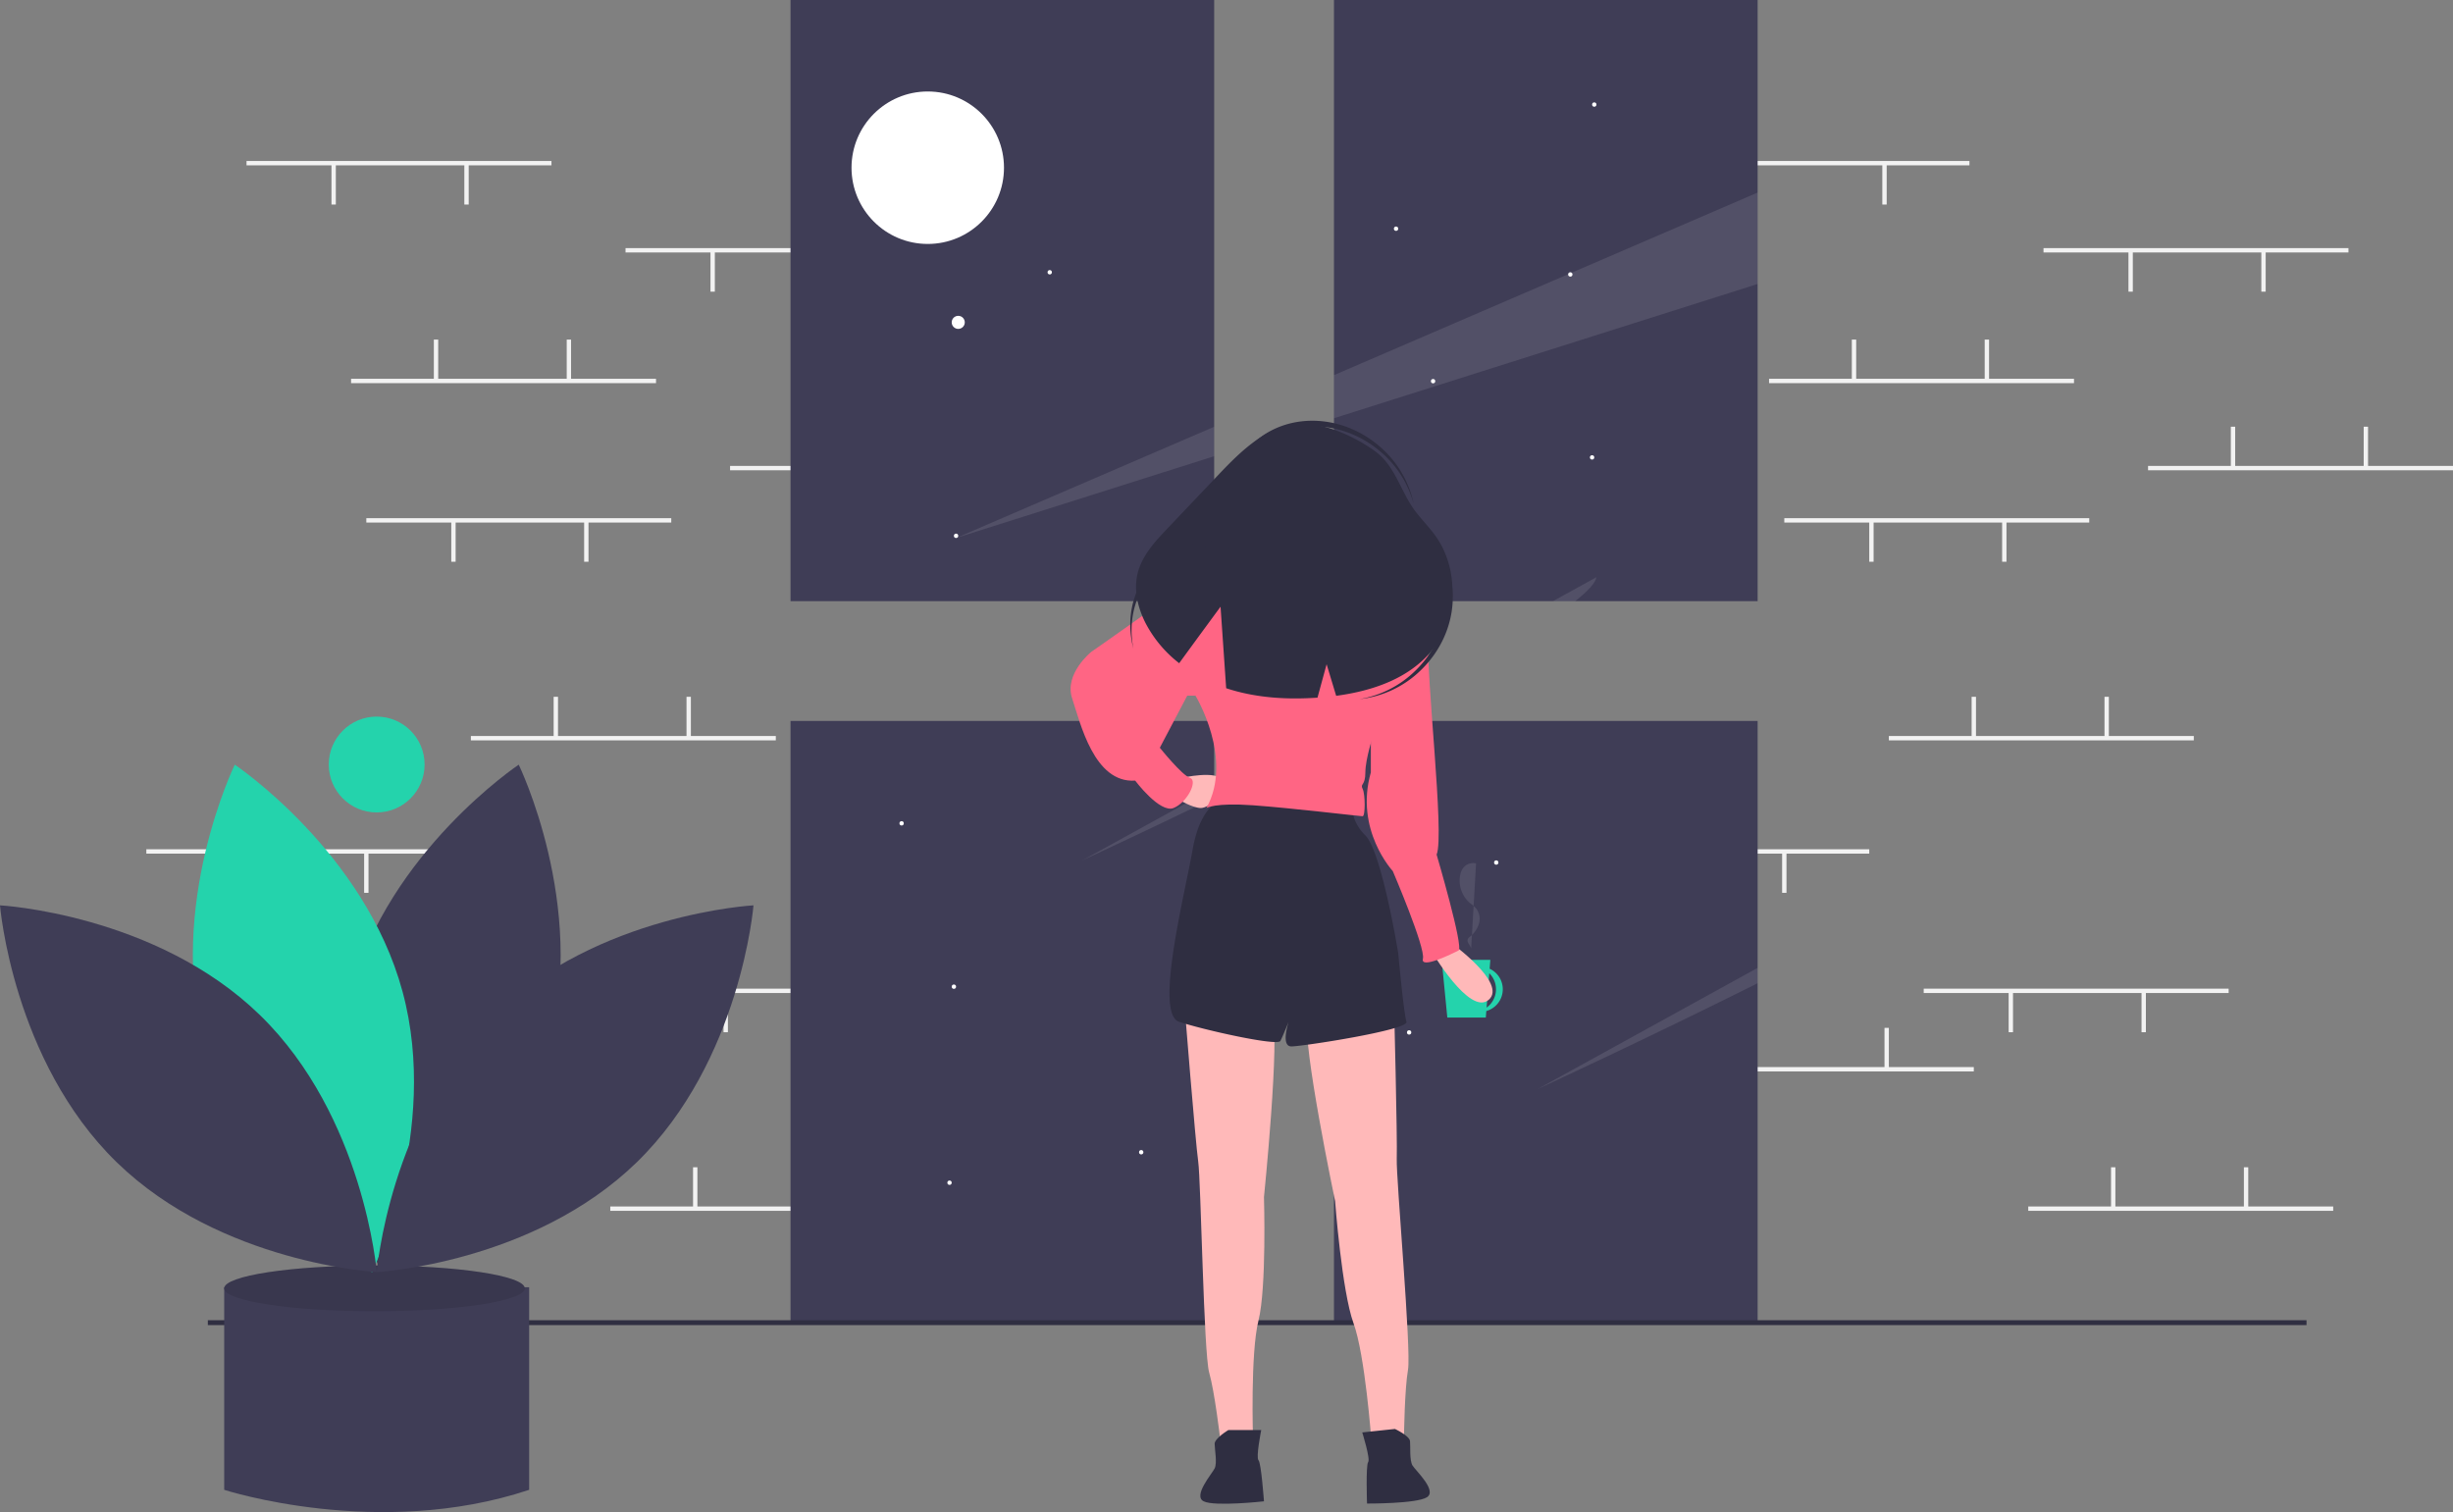 <?xml version="1.0" encoding="UTF-8"?> <svg xmlns="http://www.w3.org/2000/svg" id="a64b19f6-1f12-4f18-b71c-01acbbb1e99d" data-name="Layer 1" width="1126.182" height="694.222" viewBox="0 0 1126.182 694.222"><rect x="0" y="0" width="1126.182" height="694.222" fill="#808080" stroke="none"/><title>back_home</title><rect x="161.182" y="173.908" width="140" height="2" fill="#f2f2f2"></rect><rect x="199.182" y="155.908" width="2" height="18.5" fill="#f2f2f2"></rect><rect x="260.182" y="155.908" width="2" height="18.5" fill="#f2f2f2"></rect><rect x="113.182" y="73.908" width="140" height="2" fill="#f2f2f2"></rect><rect x="213.182" y="75.408" width="2" height="18.5" fill="#f2f2f2"></rect><rect x="152.182" y="75.408" width="2" height="18.5" fill="#f2f2f2"></rect><rect x="335.182" y="213.908" width="140" height="2" fill="#f2f2f2"></rect><rect x="373.182" y="195.908" width="2" height="18.5" fill="#f2f2f2"></rect><rect x="434.182" y="195.908" width="2" height="18.5" fill="#f2f2f2"></rect><rect x="287.182" y="113.908" width="140" height="2" fill="#f2f2f2"></rect><rect x="387.182" y="115.408" width="2" height="18.5" fill="#f2f2f2"></rect><rect x="326.182" y="115.408" width="2" height="18.5" fill="#f2f2f2"></rect><rect x="280.182" y="553.908" width="140" height="2" fill="#f2f2f2"></rect><rect x="318.182" y="535.908" width="2" height="18.5" fill="#f2f2f2"></rect><rect x="379.182" y="535.908" width="2" height="18.5" fill="#f2f2f2"></rect><rect x="232.182" y="453.908" width="140" height="2" fill="#f2f2f2"></rect><rect x="332.182" y="455.408" width="2" height="18.5" fill="#f2f2f2"></rect><rect x="271.182" y="455.408" width="2" height="18.5" fill="#f2f2f2"></rect><rect x="216.182" y="337.908" width="140" height="2" fill="#f2f2f2"></rect><rect x="254.182" y="319.908" width="2" height="18.5" fill="#f2f2f2"></rect><rect x="315.182" y="319.908" width="2" height="18.5" fill="#f2f2f2"></rect><rect x="168.182" y="237.908" width="140" height="2" fill="#f2f2f2"></rect><rect x="268.182" y="239.408" width="2" height="18.5" fill="#f2f2f2"></rect><rect x="207.182" y="239.408" width="2" height="18.5" fill="#f2f2f2"></rect><rect x="115.182" y="489.908" width="140" height="2" fill="#f2f2f2"></rect><rect x="153.182" y="471.908" width="2" height="18.5" fill="#f2f2f2"></rect><rect x="214.182" y="471.908" width="2" height="18.5" fill="#f2f2f2"></rect><rect x="67.182" y="389.908" width="140" height="2" fill="#f2f2f2"></rect><rect x="167.182" y="391.408" width="2" height="18.5" fill="#f2f2f2"></rect><rect x="106.182" y="391.408" width="2" height="18.5" fill="#f2f2f2"></rect><rect x="812.182" y="173.908" width="140" height="2" fill="#f2f2f2"></rect><rect x="850.182" y="155.908" width="2" height="18.5" fill="#f2f2f2"></rect><rect x="911.182" y="155.908" width="2" height="18.5" fill="#f2f2f2"></rect><rect x="764.182" y="73.908" width="140" height="2" fill="#f2f2f2"></rect><rect x="864.182" y="75.408" width="2" height="18.5" fill="#f2f2f2"></rect><rect x="803.182" y="75.408" width="2" height="18.5" fill="#f2f2f2"></rect><rect x="986.182" y="213.908" width="140" height="2" fill="#f2f2f2"></rect><rect x="1024.182" y="195.908" width="2" height="18.5" fill="#f2f2f2"></rect><rect x="1085.182" y="195.908" width="2" height="18.5" fill="#f2f2f2"></rect><rect x="938.182" y="113.908" width="140" height="2" fill="#f2f2f2"></rect><rect x="1038.182" y="115.408" width="2" height="18.5" fill="#f2f2f2"></rect><rect x="977.182" y="115.408" width="2" height="18.5" fill="#f2f2f2"></rect><rect x="931.182" y="553.908" width="140" height="2" fill="#f2f2f2"></rect><rect x="969.182" y="535.908" width="2" height="18.5" fill="#f2f2f2"></rect><rect x="1030.182" y="535.908" width="2" height="18.5" fill="#f2f2f2"></rect><rect x="883.182" y="453.908" width="140" height="2" fill="#f2f2f2"></rect><rect x="983.182" y="455.408" width="2" height="18.5" fill="#f2f2f2"></rect><rect x="922.182" y="455.408" width="2" height="18.5" fill="#f2f2f2"></rect><rect x="867.182" y="337.908" width="140" height="2" fill="#f2f2f2"></rect><rect x="905.182" y="319.908" width="2" height="18.5" fill="#f2f2f2"></rect><rect x="966.182" y="319.908" width="2" height="18.5" fill="#f2f2f2"></rect><rect x="819.182" y="237.908" width="140" height="2" fill="#f2f2f2"></rect><rect x="919.182" y="239.408" width="2" height="18.5" fill="#f2f2f2"></rect><rect x="858.182" y="239.408" width="2" height="18.5" fill="#f2f2f2"></rect><rect x="766.182" y="489.908" width="140" height="2" fill="#f2f2f2"></rect><rect x="804.182" y="471.908" width="2" height="18.5" fill="#f2f2f2"></rect><rect x="865.182" y="471.908" width="2" height="18.5" fill="#f2f2f2"></rect><rect x="718.182" y="389.908" width="140" height="2" fill="#f2f2f2"></rect><rect x="818.182" y="391.408" width="2" height="18.5" fill="#f2f2f2"></rect><rect x="757.182" y="391.408" width="2" height="18.5" fill="#f2f2f2"></rect><rect x="362.934" width="194.5" height="276" fill="#3f3d56"></rect><rect x="612.434" y="331" width="194.5" height="276" fill="#3f3d56"></rect><rect x="612.434" width="194.5" height="276" fill="#3f3d56"></rect><rect x="362.934" y="331" width="194.5" height="276" fill="#3f3d56"></rect><rect x="95.424" y="606.131" width="963.51" height="2.241" fill="#2f2e41"></rect><path d="M150.843,693.889h-11v93s71,23,140,0v-93Z" transform="translate(-36.909 -102.889)" fill="#3f3d56"></path><ellipse cx="171.934" cy="591.5" rx="69" ry="10.5" fill="#3f3d56"></ellipse><ellipse cx="171.934" cy="591.5" rx="69" ry="10.5" opacity="0.1"></ellipse><path d="M289.051,582.775c-17.406,64.345-77.027,104.195-77.027,104.195s-31.4-64.473-13.993-128.818,77.027-104.195,77.027-104.195S306.457,518.43,289.051,582.775Z" transform="translate(-36.909 -102.889)" fill="#3f3d56"></path><path d="M130.701,582.775c17.406,64.345,77.027,104.195,77.027,104.195s31.4-64.473,13.993-128.818-77.027-104.195-77.027-104.195S113.294,518.43,130.701,582.775Z" transform="translate(-36.909 -102.889)" fill="#24d3ac"></path><path d="M156.278,568.947c47.764,46.496,53.597,117.971,53.597,117.971s-71.606-3.91-119.369-50.406S36.909,518.541,36.909,518.541,108.515,522.451,156.278,568.947Z" transform="translate(-36.909 -102.889)" fill="#3f3d56"></path><path d="M263.473,568.947c-47.764,46.496-53.597,117.971-53.597,117.971s71.606-3.91,119.369-50.406S382.843,518.541,382.843,518.541,311.237,522.451,263.473,568.947Z" transform="translate(-36.909 -102.889)" fill="#3f3d56"></path><circle cx="172.934" cy="351" r="22" fill="#24d3ac"></circle><circle cx="439.934" cy="148" r="3" fill="#fff"></circle><circle cx="425.934" cy="77" r="35" fill="#fff"></circle><circle cx="481.934" cy="125" r="1" fill="#fff"></circle><circle cx="657.934" cy="175" r="1" fill="#fff"></circle><circle cx="646.934" cy="474" r="1" fill="#fff"></circle><circle cx="435.934" cy="543" r="1" fill="#fff"></circle><circle cx="730.934" cy="210" r="1" fill="#fff"></circle><circle cx="720.934" cy="126" r="1" fill="#fff"></circle><circle cx="686.934" cy="396" r="1" fill="#fff"></circle><circle cx="632.934" cy="246" r="1" fill="#fff"></circle><circle cx="640.934" cy="105" r="1" fill="#fff"></circle><circle cx="731.934" cy="48" r="1" fill="#fff"></circle><circle cx="437.934" cy="453" r="1" fill="#fff"></circle><circle cx="523.934" cy="529" r="1" fill="#fff"></circle><circle cx="413.934" cy="378" r="1" fill="#fff"></circle><circle cx="438.934" cy="246" r="1" fill="#fff"></circle><polygon points="438.934 247 557.434 195.93 557.434 209.45 438.934 247" fill="#fff" opacity="0.1"></polygon><polygon points="806.934 88.41 806.934 130.38 612.434 192.02 612.434 172.23 806.934 88.41" fill="#fff" opacity="0.1"></polygon><path d="M533.883,497.869l60.46-33.31v4.63C560.533,485.559,535.063,497.329,533.883,497.869Z" transform="translate(-36.909 -102.889)" fill="#fff" opacity="0.1"></path><path d="M650.023,433.889h15.25q-7.935,4.095-15.93,8.13v-7.75Z" transform="translate(-36.909 -102.889)" fill="#fff" opacity="0.1"></path><path d="M769.843,367.889c-.46,2.65-3.95,6.41-9.76,11h-10.21Z" transform="translate(-36.909 -102.889)" fill="#fff" opacity="0.1"></path><path d="M843.843,547.249v7.06c-51.92,25.91-99.35,47.82-100.96,48.56Z" transform="translate(-36.909 -102.889)" fill="#fff" opacity="0.1"></path><path d="M726.843,557.076a10.385,10.385,0,0,0-6.036-9.426l.32-4.084H698.782l2.598,26.501h17.668l.235-2.999A10.39,10.39,0,0,0,726.843,557.076Zm-7.435,8.41,1.238-15.779a10.352,10.352,0,0,1-1.238,15.779Z" transform="translate(-36.909 -102.889)" fill="#24d3ac"></path><path id="f4ac3ff5-258c-4399-9248-8391ae08b365" data-name="right hand" d="M702.753,535.506s26.42,18.871,17.613,26.42S693.946,539.281,693.946,539.281Z" transform="translate(-36.909 -102.889)" fill="#ffb9b9"></path><path id="bf1f5e13-8e3a-4741-a85e-0bb4d1014665" data-name="left leg" d="M580.717,564.443s5.032,62.905,6.29,71.712,2.516,88.067,5.032,96.874S597.072,763.222,597.072,763.222h15.097s-1.258-39.001,2.516-54.098,2.516-56.614,2.516-56.614,7.549-74.228,3.774-84.293S580.717,564.443,580.717,564.443Z" transform="translate(-36.909 -102.889)" fill="#ffb9b9"></path><path id="fa7b0e16-c331-457f-a12f-a08f2c008952" data-name="left shoe" d="M600.847,759.448s-6.29,3.774-6.29,6.29,1.258,8.807,0,11.323-10.065,12.581-5.032,15.097,27.678,0,27.678,0-1.258-17.613-2.516-18.871,1.258-13.839,1.258-13.839Z" transform="translate(-36.909 -102.889)" fill="#2f2e41"></path><path id="f4024e73-c1c2-4428-8611-ad66221c5a25" data-name="right leg" d="M676.891,562.901s1.598,63.086,1.272,71.976,6.742,87.844,5.164,96.867-1.835,30.556-1.835,30.556l-15.014,1.585s-2.843-38.918-8.181-53.535-8.445-56.038-8.445-56.038-15.298-73.025-12.601-83.431S676.891,562.901,676.891,562.901Z" transform="translate(-36.909 -102.889)" fill="#ffb9b9"></path><path id="a008d2cf-381c-4d23-b52a-803eac2543b7" data-name="right shoe" d="M677.342,758.942s6.652,3.093,6.916,5.595-.327,8.89,1.189,11.26,11.33,11.455,6.589,14.486-27.525,2.905-27.525,2.905-.598-17.648.521-19.031-2.704-13.631-2.704-13.631Z" transform="translate(-36.909 -102.889)" fill="#2f2e41"></path><path id="f779e54b-d4cb-4215-8e38-13737b8c9741" data-name="pants" d="M598.331,470.085s-10.065,1.258-13.839,22.646-17.613,75.486-6.29,79.26,45.292,11.323,46.55,8.807,3.774-8.807,3.774-8.807S624.751,583.314,629.783,583.314s54.098-7.549,52.84-11.323-3.774-31.452-3.774-31.452-7.549-46.55-15.097-54.098a20.632,20.632,0,0,1-6.29-16.355Z" transform="translate(-36.909 -102.889)" fill="#2f2e41"></path><path id="ed7973b0-4ac2-4dfd-9025-75a9fc26774c" data-name="left hand" d="M579.459,460.02s16.355-3.774,18.871,1.258-6.29,12.581-10.065,12.581-10.065-3.774-10.065-3.774Z" transform="translate(-36.909 -102.889)" fill="#ffb9b9"></path><circle id="a0973ec9-0189-41bb-9fc7-749accd47115" data-name="head" cx="600.453" cy="225.897" r="22.646" fill="#ffb9b9"></circle><path id="fee270f8-9d28-4acf-9daf-d285b710d8cb" data-name="neck" d="M623.68,344.301s-2.704,20.103-5.22,20.103,18.871,11.323,18.871,11.323l16.355-2.516,5.032-7.549s-7.804-12.122-7.804-22.187S623.68,344.301,623.68,344.301Z" transform="translate(-36.909 -102.889)" fill="#ffb9b9"></path><path id="a5149c73-902a-4296-b98c-0ab474a0aab0" data-name="upper body" d="M628.525,364.405s-3.774-2.516-5.032-2.516H613.428c-1.258,0-17.613,3.774-17.613,3.774l-10.065,56.614s17.613,28.936,5.032,51.582c0,0,3.774-2.516,21.388-1.258s49.066,5.032,50.324,5.032,1.258-10.065,0-12.581,1.258-1.258,1.258-7.549,3.774-17.613,3.774-17.613l17.613-64.163s-22.646-12.581-26.42-11.323-15.097,5.032-17.613,3.774S628.525,364.405,628.525,364.405Z" transform="translate(-36.909 -102.889)" fill="#ff6584"></path><path id="b7aca075-39de-44d0-b6a6-9c2227e62ba9" data-name="left arm" d="M599.589,366.921l-3.774-1.258s-7.549-1.258-16.355,6.29-41.517,30.194-41.517,30.194-12.581,10.065-8.807,21.388,10.065,39.001,28.936,37.743c0,0,11.323,15.097,17.613,12.581s11.323-12.581,7.549-13.839-13.839-13.839-13.839-13.839l12.581-23.904h3.774l13.839-7.549Z" transform="translate(-36.909 -102.889)" fill="#ff6584"></path><path id="e668ed40-8c90-4e88-adc6-99915460fb10" data-name="right arm" d="M675.074,374.47l10.065,1.258s8.807,3.774,7.549,20.13,7.549,90.583,3.774,99.39c0,0,12.581,42.775,10.065,44.033s-17.613,8.807-16.355,3.774-13.839-40.259-13.839-40.259-17.613-18.871-10.065-45.292V436.116Z" transform="translate(-36.909 -102.889)" fill="#ff6584"></path><path d="M696.077,349.119c-2.807-3.969-6.259-7.438-9.222-11.293-6.829-8.888-9.192-20.73-18.356-27.546-9.068-6.744-23.459-13.382-34.806-12.85-14.955.701-26.819,12.303-37.129,23.16q-11.818,12.445-23.636,24.889c-5.7,6.002-11.61,12.374-13.664,20.392-1.974,7.706-.048,15.985,3.567,23.071a56.152,56.152,0,0,0,15.443,18.435c7.912-10.894,18.996-25.937,18.996-25.937l2.58,37.417c13.404,4.442,27.803,5.316,41.928,4.334l4.184-15.341,4.391,14.492c16.88-2.238,33.839-8.066,44.288-21.239C706.195,386.539,706.809,364.298,696.077,349.119Z" transform="translate(-36.909 -102.889)" fill="#2f2e41"></path><path d="M601.814,345.341c-2.334-11.722.188-23.867,8.029-33.168,14.487-17.183,41.608-18.148,60.576-2.156a47.753,47.753,0,0,1,15.549,24.326A47.495,47.495,0,0,0,669.825,307.443c-18.968-15.992-46.089-15.027-60.576,2.156C600.831,319.583,598.543,332.843,601.814,345.341Z" transform="translate(-36.909 -102.889)" fill="#2f2e41"></path><path d="M557.248,400.636c-2.334-11.722.188-23.867,8.029-33.168,14.487-17.183,41.608-18.148,60.576-2.156a47.753,47.753,0,0,1,15.549,24.326,47.495,47.495,0,0,0-16.143-26.901c-18.968-15.992-46.089-15.027-60.576,2.156C556.265,374.878,553.977,388.139,557.248,400.636Z" transform="translate(-36.909 -102.889)" fill="#2f2e41"></path><path d="M658.32,339.055c11.895-1.171,23.733,2.533,32.218,11.251,15.675,16.106,13.969,43.19-3.81,60.494a47.753,47.753,0,0,1-25.737,13.082,47.494,47.494,0,0,0,28.358-13.42c17.78-17.304,19.485-44.388,3.81-60.494C684.05,340.61,671.079,337.028,658.32,339.055Z" transform="translate(-36.909 -102.889)" fill="#2f2e41"></path><path d="M714.58,499.294a5.867,5.867,0,0,0-6.191,2.432,7.996,7.996,0,0,0-.999,2.466,13.52,13.52,0,0,0,4.298,13.228,25.952,25.952,0,0,1,2.749,2.333,7.817,7.817,0,0,1,1.514,7.038,11.853,11.853,0,0,1-4.127,6.103,3.37,3.37,0,0,0-1.015,1.086c-.676,1.448,1.068,2.825,1.512,4.36" transform="translate(-36.909 -102.889)" fill="#fff" opacity="0.1"></path></svg> 